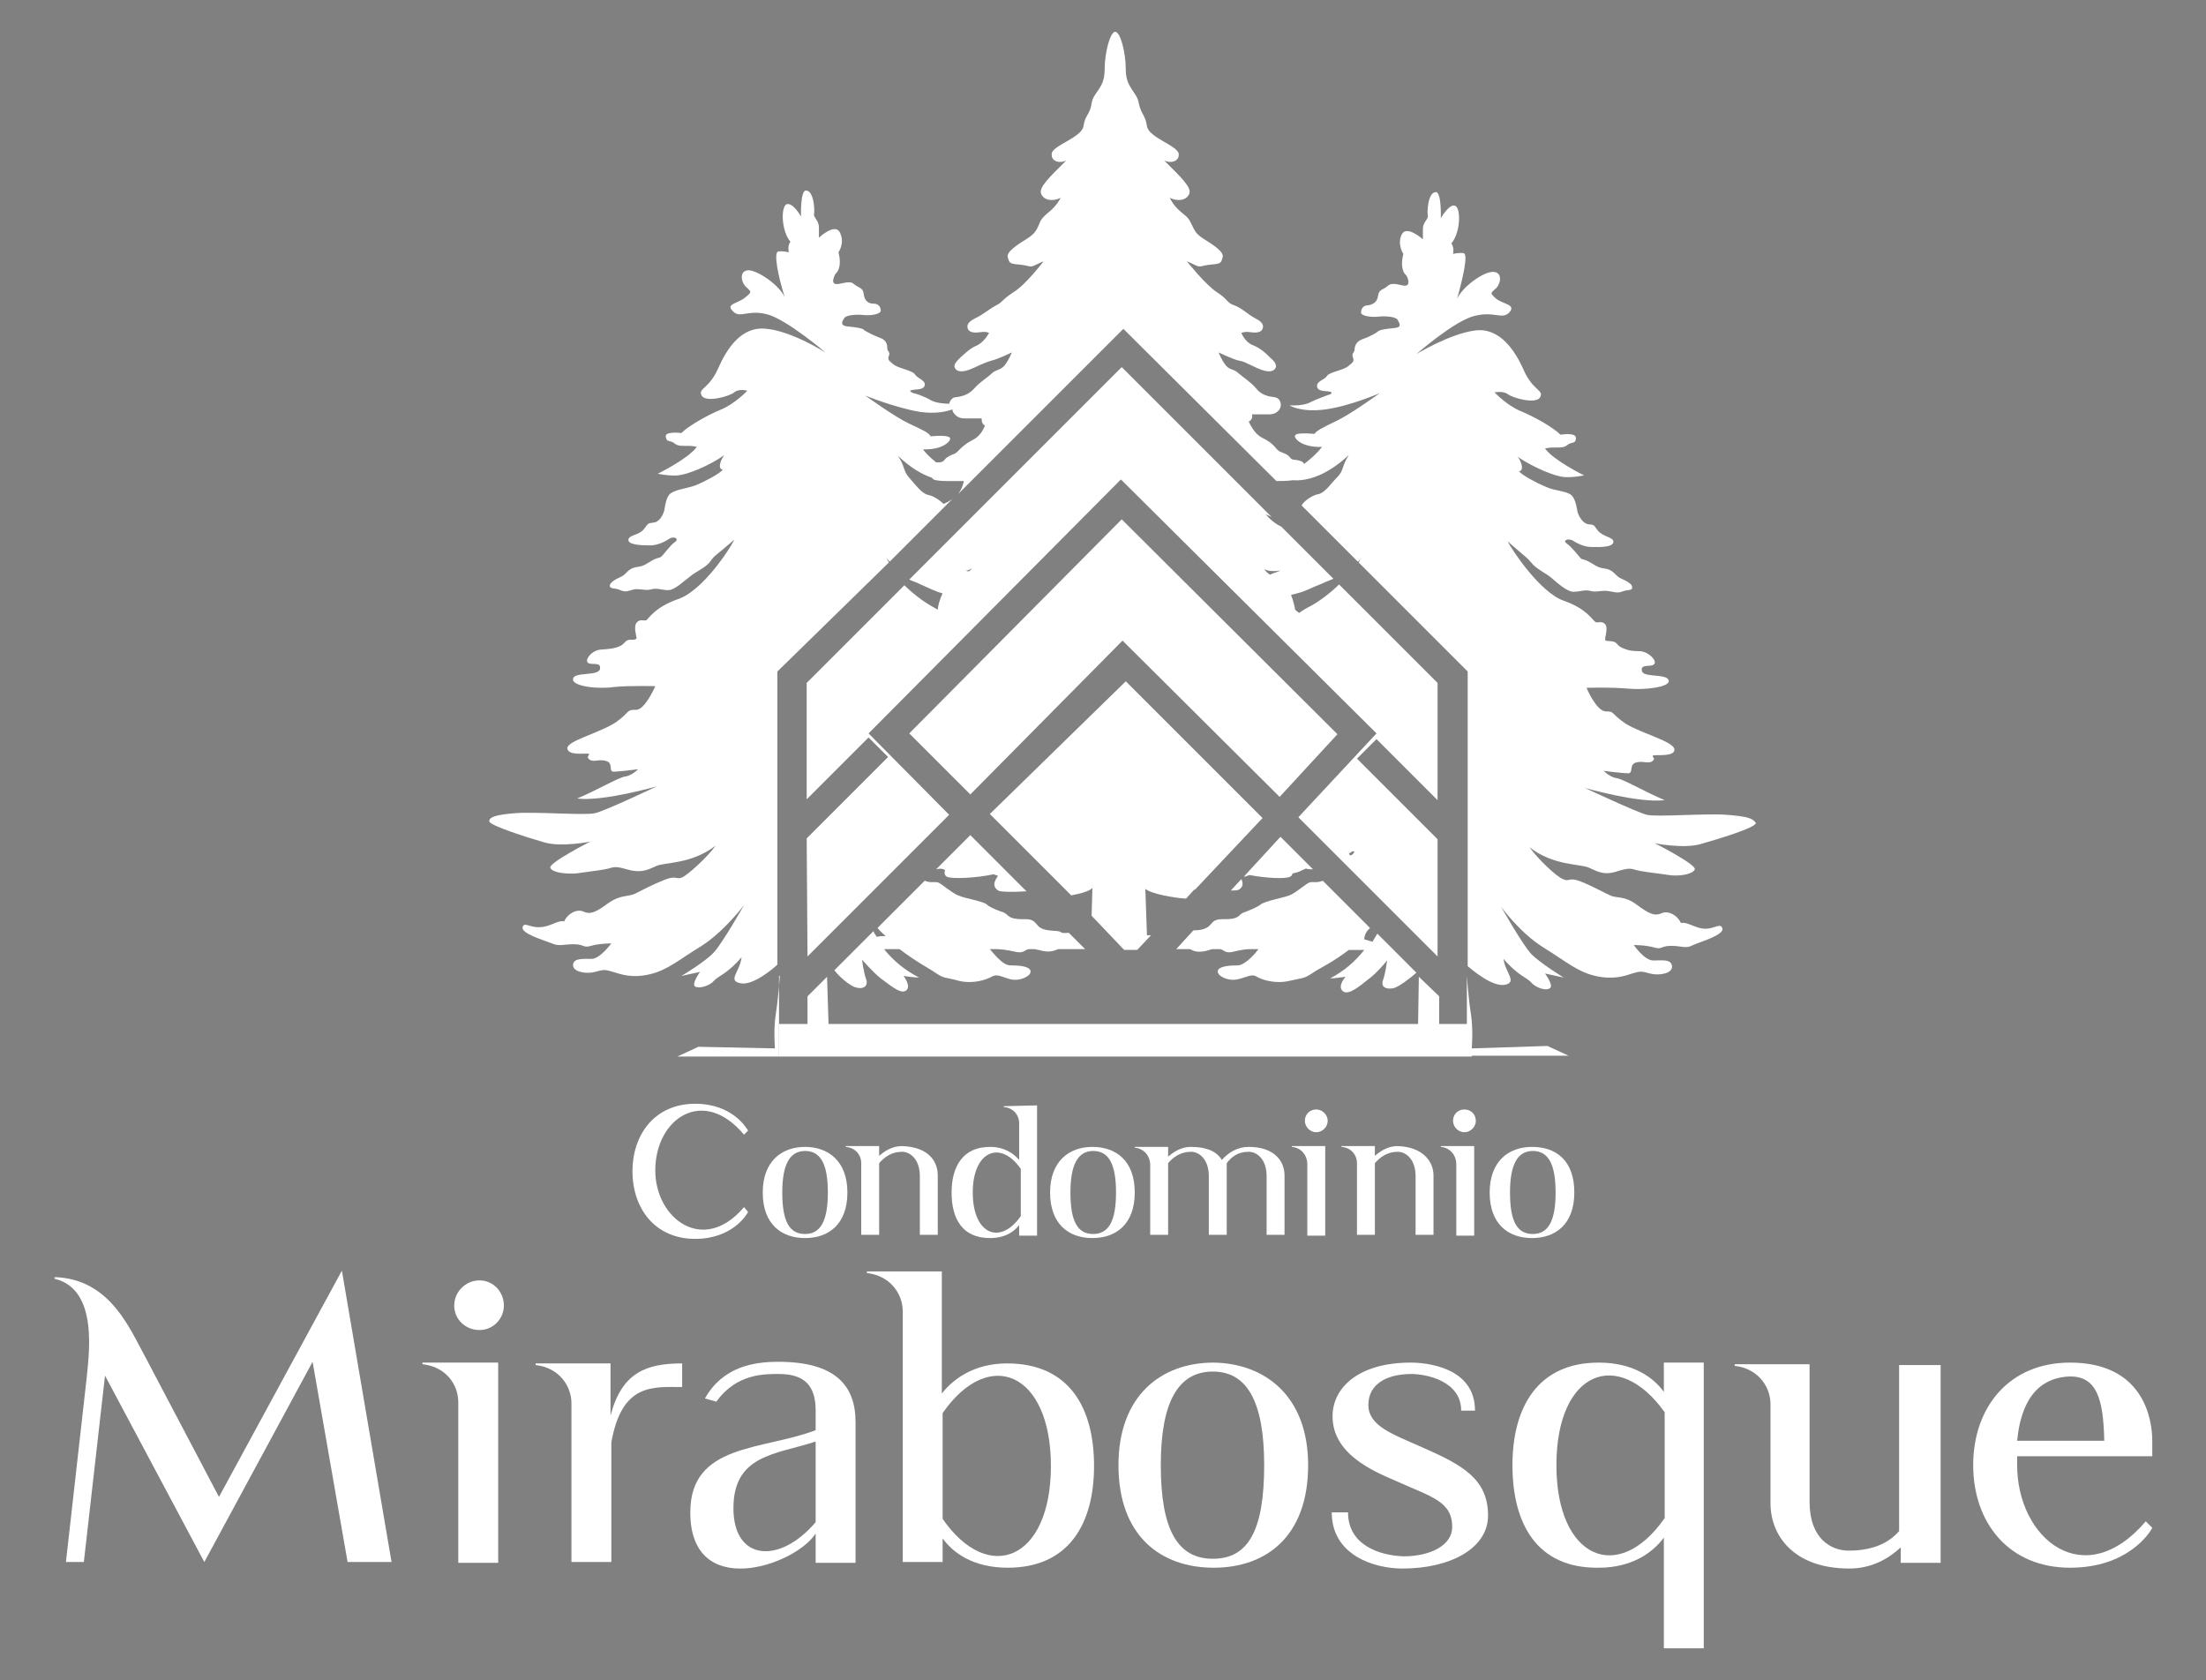 <?xml version="1.0" encoding="utf-8"?>
<!-- Generator: Adobe Illustrator 27.6.1, SVG Export Plug-In . SVG Version: 6.00 Build 0)  -->
<svg version="1.1" id="Layer_1" xmlns="http://www.w3.org/2000/svg" xmlns:xlink="http://www.w3.org/1999/xlink" x="0px" y="0px"
	 viewBox="0 0 271 206.4" style="enable-background:new 0 0 271 206.4;" xml:space="preserve">
<rect x="0" y="0" width="271" height="206.4" fill="#808080" stroke="none"/>
<style type="text/css">
	.st0{fill:#3A4310;}
	.st1{fill:#FFFFFF;}
</style>
<g>
	<g>
		<path class="st0" d="M134.9,81"/>
	</g>
	<g>
		<g>
			<path class="st1" d="M48.1,191.9h-0.2h-5.2l-4.3-24.6l-13.3,24.6L12.9,169l-2.6,22.9H8.1l2.5-22.2c0.3-3.1,1.6-11.3-3.9-12.6
				v-0.2c6.9,0.2,9.3,6.5,11.2,9.9l9,17.1L42,156.1L48.1,191.9z"/>
			<path class="st1" d="M61.2,167.3V192h-4.9v-19.7c0-2.3-1.6-4.4-4.4-4.7v-0.2h9.3V167.3z M58.9,157.3c-1.7,0-3.1,1.4-3.1,3.1
				c0,1.7,1.4,3,3.1,3c1.7,0,3-1.4,3-3C61.9,158.7,60.6,157.3,58.9,157.3z"/>
			<path class="st1" d="M83.8,167.5v2.9c-3.6,0-7.4-0.5-8.7,6.8v14.7h-4.9v-19.5c0-2.2-1.6-4.4-4.4-4.7v-0.2H75v6.4
				C76.4,168.6,79.4,167.5,83.8,167.5z"/>
			<path class="st1" d="M105.1,174.7V192h-4.9v-3.6c-2.6,4-15.4,8.3-15.4-2.6c0-8.5,8.9-7.6,15.4-10.1v-2.4c0-3-1.3-4.5-4.5-4.5
				c-1.7,0-5.2-0.1-7.7,3.4l-1.4-0.4c2.2-3.9,6-4.5,9-4.5C102.6,167.3,105.1,170.2,105.1,174.7z M100.2,187v-9.9
				c-4.9,1.6-10.1,1.6-10.1,8.2C90.1,191.8,95.8,192.2,100.2,187z"/>
			<path class="st1" d="M134.4,180.1c0,7.1-3.1,12.5-10.6,12.5c-4.2,0-6.7-1.8-8-3.6v2.9h-4.9v-30.8c0-2.2-1.6-4.4-4.4-4.7v-0.2h9.2
				v15c1.4-1.8,4-3.7,8-3.7C131.4,167.5,134.4,173,134.4,180.1z M129.1,180.1c0-11.5-7.6-14.7-13.3-6.5v13
				C121.4,194.7,129.1,191.7,129.1,180.1z"/>
			<path class="st1" d="M160.7,180c0,8.8-5.2,12.6-11.6,12.6c-6.5,0-11.7-3.9-11.7-12.6c0-8.5,5.2-12.6,11.7-12.6
				C155.4,167.5,160.7,171.5,160.7,180z M155.3,180c0-7.8-2.1-11.5-6.3-11.5c-4.3,0-6.4,3.8-6.4,11.5c0,8,2.1,11.5,6.4,11.5
				S155.3,188.1,155.3,180z"/>
			<path class="st1" d="M182.8,186.2c0,4-4.6,6.5-10.5,6.5c-3.6,0-8.7-1.7-8.7-6.9h2c0,4.1,4,5.3,6.8,5.4c3.4,0,6-1.4,6-3.6
				c0-3.2-2.6-3.7-7-5.7c-2.8-1.2-7.7-3.3-7.7-7.9c0-3.6,3.3-6.6,9.6-6.6c1.8,0,7.9,0.5,7.9,5.9h-1.7c0-3.7-4.4-4.5-6.1-4.5
				c-3,0-5.3,1.2-5.3,3.8s3,3.6,6.6,5.2C179.7,180,182.8,181.7,182.8,186.2z"/>
			<path class="st1" d="M185.8,180c0-7.1,3.1-12.6,10.6-12.6c4.2,0,6.7,1.8,8,3.6v-3.6h4.9v35.1h-4.9v-13.6c-1.4,1.9-4,3.7-8,3.7
				C188.8,192.7,185.8,187.2,185.8,180z M191.2,180c0,11.5,7.6,14.7,13.3,6.5v-13C198.8,165.5,191.2,168.4,191.2,180z"/>
			<path class="st1" d="M238.4,167.5V192h-4.9v-1.9c-1.5,1.4-3.6,2.6-6.3,2.6c-6.9,0-9.7-4.1-9.7-8v-12.2c0-2.2-1.6-4.4-4.4-4.7
				v-0.2h9.2v16.9c0,4.6,2.7,6,4.8,6c2.9,0,4.9-0.9,6.2-2.4v-20.4h5.1V167.5z"/>
			<path class="st1" d="M247.8,178.9v1.1c0,9,8.2,15.8,15.8,6.9l0.8,0.8c-0.3,0.6-3,4.9-10.1,4.9c-7.5,0-11.9-5.5-11.9-12.6
				s4.4-12.6,11.9-12.6c9,0,10.1,6.9,10.1,9.6v1.9L247.8,178.9L247.8,178.9z M247.8,177h10.7c-0.1-5.3-1-7.9-4.2-7.9
				C251.3,169.2,248.4,170.9,247.8,177z"/>
		</g>
		<g>
			<path class="st1" d="M91.9,148.9c-0.2,0.4-2,3.3-6.5,3.3c-4.9,0-7.7-3.7-7.7-8.3s2.8-8.3,7.7-8.3c4.6,0,6.3,3,6.5,3.3l-0.5,0.5
				c-5-6-10.9-2-10.9,4.4c0,5.9,5.9,10.4,10.9,4.5L91.9,148.9z"/>
			<path class="st1" d="M104.1,146.5c0,3.9-2.3,5.6-5.2,5.6s-5.2-1.7-5.2-5.6c0-3.8,2.3-5.6,5.2-5.6
				C101.7,140.9,104.1,142.6,104.1,146.5z M101.7,146.5c0-3.5-0.9-5.1-2.8-5.1c-1.9,0-2.8,1.7-2.8,5.1c0,3.6,0.9,5.1,2.8,5.1
				C100.8,151.6,101.7,150,101.7,146.5z"/>
			<path class="st1" d="M115.2,144.4v7.3h-2.2v-7.2c0-2.1-1.2-3-2.2-3c-1.3,0-2.2,0.7-2.8,1.4v8.8h-2.2v-8.8c0-1-0.7-1.9-1.9-2v-0.1
				h4.1v1.2c0.7-0.6,1.6-1.2,2.8-1.2C114.1,140.9,115.2,142.7,115.2,144.4z"/>
			<path class="st1" d="M127.4,135.8v16h-2.2v-1.3c-0.6,0.8-1.7,1.6-3.6,1.6c-3.4,0-4.7-2.4-4.7-5.6c0-3.2,1.4-5.6,4.7-5.6
				c1.8,0,2.9,0.8,3.6,1.6V138c0-1-0.7-1.9-1.9-2v-0.1L127.4,135.8L127.4,135.8z M125.4,143.6c-2.5-3.6-5.9-2.2-5.9,2.9
				c0,5.2,3.4,6.5,5.9,2.9V143.6z"/>
			<path class="st1" d="M139.4,146.5c0,3.9-2.3,5.6-5.2,5.6s-5.2-1.7-5.2-5.6c0-3.8,2.3-5.6,5.2-5.6
				C137.1,140.9,139.4,142.6,139.4,146.5z M137.1,146.5c0-3.5-0.9-5.1-2.8-5.1c-1.9,0-2.8,1.7-2.8,5.1c0,3.6,0.9,5.1,2.8,5.1
				S137.1,150,137.1,146.5z"/>
			<path class="st1" d="M157.8,144.4v7.3h-2.2v-7.2c0-2.1-1.2-3-2.2-3c-1.3,0-2.1,0.6-2.7,1.4v8.8h-2.2v-7.2c0-2.1-1.2-3-2.2-3
				c-1.3,0-2.2,0.7-2.8,1.4v8.8h-2.2v-8.6c0-1-0.7-2-1.9-2.1v-0.1h4.1v1.2c0.7-0.6,1.6-1.2,2.8-1.2c2,0,3.2,0.6,3.8,1.6
				c0.8-0.9,1.9-1.6,3.3-1.6C156.6,140.9,157.8,142.7,157.8,144.4z"/>
			<path class="st1" d="M162.8,140.8v11h-2.2V143c0-1-0.7-2-1.9-2.1v-0.1L162.8,140.8L162.8,140.8z M161.7,136.3
				c-0.8,0-1.4,0.6-1.4,1.4c0,0.7,0.6,1.4,1.4,1.4c0.7,0,1.4-0.6,1.4-1.4S162.4,136.3,161.7,136.3z"/>
			<path class="st1" d="M176.1,144.4v7.3h-2.2v-7.2c0-2.1-1.2-3-2.2-3c-1.3,0-2.2,0.7-2.8,1.4v8.8h-2.2v-8.8c0-1-0.7-1.9-1.9-2v-0.1
				h4.1v1.2c0.7-0.6,1.6-1.2,2.8-1.2C174.8,140.9,176.1,142.7,176.1,144.4z"/>
			<path class="st1" d="M181.1,140.8v11h-2.2V143c0-1-0.7-2-1.9-2.1v-0.1L181.1,140.8L181.1,140.8z M179.9,136.3
				c-0.8,0-1.4,0.6-1.4,1.4c0,0.7,0.6,1.4,1.4,1.4c0.7,0,1.4-0.6,1.4-1.4S180.7,136.3,179.9,136.3z"/>
			<path class="st1" d="M193.4,146.5c0,3.9-2.3,5.6-5.2,5.6c-2.9,0-5.2-1.7-5.2-5.6c0-3.8,2.3-5.6,5.2-5.6
				C191.2,140.9,193.4,142.6,193.4,146.5z M191.1,146.5c0-3.5-0.9-5.1-2.8-5.1s-2.8,1.7-2.8,5.1c0,3.6,0.9,5.1,2.8,5.1
				S191.1,150,191.1,146.5z"/>
		</g>
	</g>
	<g>
		<g>
			<path class="st1" d="M168.3,114l-5.8-5.8c-0.7,0.3-1.3,0.1-1.6,0.2c-0.4,0.1-1.7,1.3-2.5,1.6c-0.8,0.3-3,0.7-3.5,1.1
				s-1.6,0.8-2.1,1c-0.6,0.2-0.5,0.7-1.7,0.8c-1.2,0.1-1.7-0.2-2.4,0.7c-0.5,0.6-1.4,0.7-2.1,0.7l-2.1,2.3h1.7
				c0.5,0.3,1.1,0.5,2.4,0.1c0.2-0.1,0.4-0.1,0.5-0.1h0.8c0.5,0.1,0.6,0.6,1.7,0.3c0.8-0.2,1.5-0.3,2-0.3h1c-0.2,0.3-1.5,1.9-2.5,2
				c-1.1,0-2.4,0.1-2.5,0.7s1.3,1.3,2.5,1s1.7-0.7,2.3-0.3c0.7,0.4,2.3,0.9,4,0.5s1.7-0.2,2.9-1c0.7-0.5,2.3-1.2,4.4-2.8h1.9
				c-1.2,1.5-2.5,2.6-4.2,3.5c0.5,0,1.9-0.2,1.9-0.2s-1.1,1.2-0.3,1.8c0.7,0.5,2.1-0.7,3.1-1.5c1-0.7,2.3-2.3,2.3-2.3
				s-0.2,1.6-0.5,2.4s0.3,1.2,1.3,1c0.7-0.2,2-1.2,2.8-1.9l-4.8-4.8c-0.2,0.3-0.4,0.7-0.6,1c-0.3-0.1-0.7-0.2-1-0.3
				C167.6,114.8,167.9,114.4,168.3,114z"/>
			<path class="st1" d="M105.1,121.3c1,0.3,1.6-0.2,1.3-1s-0.5-2.4-0.5-2.4s1.4,1.6,2.3,2.3c1,0.7,2.4,2,3.1,1.5
				c0.7-0.5-0.3-1.8-0.3-1.8s1.3,0.2,1.9,0.2c-1.7-0.9-3.1-2-4.3-3.5h1.9c2.1,1.6,3.7,2.4,4.4,2.9c1.2,0.8,1.1,0.5,2.9,1
				c1.7,0.4,3.3-0.1,4-0.5s1.2,0,2.3,0.3c1.2,0.3,2.6-0.4,2.5-1s-1.4-0.7-2.5-0.7c-1,0-2.3-1.8-2.5-2h0.7c0.6,0,1.4,0.1,2.3,0.3
				c1.2,0.3,1.2-0.2,1.8-0.3h0.6c0.2,0,0.4,0.1,0.6,0.1c1.3,0.4,1.9,0.1,2.4-0.1h3.3l-2-2c-0.4,0-0.8,0.1-1-0.1
				c-0.4-0.3-2.2,0.1-2.9-0.9c-0.7-0.9-1.2-0.6-2.4-0.7s-1.2-0.6-1.7-0.8c-0.6-0.2-1.7-0.6-2.1-1c-0.5-0.4-2.6-0.7-3.5-1.1
				c-0.8-0.3-2.1-1.5-2.5-1.6s-0.9,0.1-1.6-0.2l-5.8,5.8c0.3,0.4,0.7,0.7,1,1c-0.4,0-0.7,0-1.1,0.1c-0.1-0.2-0.3-0.4-0.4-0.7
				l-4.8,4.8C103.1,120,104.4,121.1,105.1,121.3z"/>
			<path class="st1" d="M138.1,116.7h1.6l1.7-1.8c-0.3,0-0.5,0-0.5,0l-0.2-5.7c0.7,0.6,3.4,1.1,5,1.2l1-1.1l0,0c0,0,0,0,0.1,0
				l8.3-8.8l-16.8-16.8L121.6,100l10,10c1.1-0.2,2.2-0.5,2.6-0.9l-0.1,3.4L138.1,116.7z"/>
			<path class="st1" d="M95.8,119.9c-0.1,1.4-0.3,3.5-0.5,4.7c-0.3,1.9-0.1,4.2-0.1,4.2l-9.4-0.2l-2.6,1.2h12.5v-8.9v-1H95.8z"/>
			<path class="st1" d="M99.2,117.5l17.4-17.4l-9.9-10l31-31.2l31.4,31.2l-9.6,10.3l17.1,17.1v-14.4l-9.9-9.9l2.4-2.4l7.5,7.5V83.9
				l-12.1-12.1c-0.9,0.9-2.3,2-3.4,2.6c-0.6,0.3-1.1,0.6-1.5,0.9c-0.3-0.2-0.5-0.4-0.5-0.4s-0.1-0.8-0.5-1.8
				c0.2-0.1,0.5-0.1,0.7-0.2c1-0.2,2-0.8,3.1-1.2c0.6-0.3,1-0.4,1.4-0.6l-6.4-6.4c-1.1-0.5-1.9-1.5-1.9-1.5s0.3,0.1,0.7,0.3
				l-18.4-18.4l-26.1,26.1c0.4,0.2,0.8,0.3,1.4,0.6c0.9,0.4,1.9,0.9,2.7,1.1c-0.4,0.8-0.6,1.7-0.6,2c-0.2-0.1-0.5-0.3-0.7-0.4
				c-1.1-0.6-2.5-1.7-3.4-2.6l-12,12v14.3l7.6-7.6l2.4,2.4l-10,10L99.2,117.5L99.2,117.5z M165.9,105.1c-0.1-0.1-0.1-0.1-0.2-0.2
				c0.1-0.1,0.3-0.2,0.4-0.3c0.1,0,0.2,0,0.3,0C166.3,104.8,166.2,105,165.9,105.1z M157.3,70.1c-0.2,0.1-0.3,0.1-0.5,0.2
				c-0.3,0.1-0.6,0.2-0.8,0.3c-0.3-0.2-0.5-0.4-0.7-0.7C155.7,70.2,156.6,70.2,157.3,70.1z M119.4,69.8c-0.1,0.2-0.2,0.3-0.4,0.4
				c-0.1,0-0.3-0.1-0.4-0.1C118.9,70.1,119.2,70,119.4,69.8z"/>
			<polygon class="st1" points="176.8,122.4 174.3,120 174.2,126.3 176.8,126.3 			"/>
			<polygon class="st1" points="99.2,126.3 101.8,126.3 101.6,120 99.2,122.4 			"/>
			<path class="st1" d="M180.8,128.8c0,0,0.2-2.3-0.1-4.2c-0.2-1.2-0.4-3.3-0.5-4.7v1v8.8h12.5l-2.6-1.2L180.8,128.8z"/>
			<path class="st1" d="M212.1,100.1c-2.5-0.2-8.6,0.3-9.8,0c-1.2-0.3-7.6-3.3-7.6-3.3s6.6,1.9,9.8,1.5c-2.4-1-5.1-2.6-5.9-2.7
				s-1.6-0.9-1.6-0.9s2.3,0.3,3,0.3s0.1-1,0.9-1.3c0.9-0.3,1.6,0.2,2.1-0.2c0.5-0.4-0.2-0.5,0.1-0.7c0.3-0.1,2.6,0.2,2.6-0.7
				c0-1-4.1-2-6-3.2c-1.9-1.3-1.3-1.5-2.4-1.5c-1.2,0-2.4-2.9-2.4-2.9s3-0.1,5.1,0.1s5.2-0.2,5-1c-0.2-0.9-3.2-0.3-3.3-1.2
				c-0.2-0.9,1.2-0.4,1.5-0.8c0.4-0.4-0.6-1.5-1.7-1.6c-1.1,0-1.5-0.1-2.2-0.4s-0.6-0.7-1.2-0.8c-0.6-0.1-0.9,0-0.9-0.2
				c-0.1-0.2,0.4-1.4,0-1.9s-1-0.1-1.2-0.3c-0.3-0.1-1-1.6-3.9-2.6s-6.4-6.3-6.9-7.3c2.4,2.1,2.3,1.9,2.9,2.6
				c0.6,0.8,1.8,1.3,2.5,1.9s1.9,1.7,2.7,1.7c0.8,0,1.4-0.3,2.1-0.1c0.7,0.2,1.3-0.1,2.1,0c0.8,0.1,1.1,0.3,1.7,0.1
				c0.7-0.3,1.3-0.1,1.3-0.5c0.1-0.4-0.6-0.8-1.3-1.1c-0.7-0.3-0.8-0.8-1.5-1.1c-0.7-0.3-0.9,0-2-0.7s-1.3-0.5-1.5-0.7
				s-1.1-1.4-1.7-1.8s0.1-0.7,0.7-0.4c0.6,0.4,1.5,0.8,2.3,0.8s2.6,0.1,2.7-0.6c0.1-0.6-1.2-0.6-1.9-1.4c-0.6-0.8-0.4-0.7-1.2-0.8
				c-0.7-0.1-1.2-1.1-1.3-1.5c-0.1-0.4-0.2-1.6-0.8-2.1s-2.1-0.5-3.1-1c-1-0.4-2.9-1.4-3.3-1.9c0.8-0.1,0.1-1.6-0.2-1.8
				c2.1,1.4,4.6,2.4,5.7,2.5s2.5-0.2,2.5-0.2s-3.7-1.8-4.8-3.3c1.1-0.3,2.1,0.1,2.7-0.4s1-0.1,1.1-0.8s-1.2-0.6-1.9-0.5
				c-0.9-0.9-3.2-2.2-4.9-2.9c-1.7-0.7-3.2-2.3-3.2-2.3s1-0.2,1.6,0.2c0.6,0.5,3.5,1.3,4,0.4c0.5-0.9-0.9-0.8-2-3.3s-3-5.3-6-4.9
				c-3.1,0.4-7.2,2.9-7.2,2.9s4.8-4.2,7.2-4.7c2.4-0.6,3.3,0.5,4.2-0.4c0.9-1-0.7-1-1.6-1.7c-0.9-0.8-0.6-0.7,0-1.3s0.8-2-0.4-2
				c-1.2,0-3.7,1.8-4.4,3.3c0.7-2.5,1.4-5.5,0.8-5.6s-1.3,0.1-1.3,0.1s0.2-0.7-0.2-1.3c1.1-1.3,1.2-4.2,0.5-4.6s-1.8,1.5-1.8,1.5
				s0.1-3.2-0.6-3.2c-1,0-1.1,2.5-1,2.9s-0.6,0.8-0.6,1.6c0,0.8,0,1.3,0,1.3s-2-1.8-2.6-0.6s0.2,2.4,0.2,2.4s-0.3,1-0.1,1.8
				c0.2,0.8,0.4,0.6,0.6,1.1s0.2,1-0.3,1s-1.5-0.5-2.1,0c-0.5,0.5-1.1,0.4-1.2,1.2s-0.6,1.1-1.2,1.2c-0.7,0-0.9,0.5-0.9,0.9
				s1.2,0.6,2.1,0.5s2.2,0,2.4,0.4c0.2,0.4,0.6,0.9-0.4,1s-1.8,0.2-2,0.4s-1.1,0.7-2,1c-0.8,0.3-0.9,1-0.9,1.3s-0.4,0.4-0.2,0.9
				c0.2,0.5,0,0.6-0.6,1.1s-2.3,0.7-2.6,1.2c-0.3,0.5-1.3,0.6-1.2,1.3c0.1,0.6,0.9,0.5,1.5,0.6s0.1,0.4-0.1,0.4
				c-0.2,0.1-1.4,0.5-2.2,0.9c-0.8,0.5-2.6,0.4-2.6,0.4s1.4,0.9,4.4,0.5s6.7-2,6.7-2s-3.6,2.6-5.3,3.4c-1.7,0.8-2.6,1.3-2.7,1.6
				c-1.3-0.1-2.3-0.1-2.4,0.2c-0.2,0.3,0.8,1.5,3.3,1.4c-0.6,0.8-1.4,1.5-2.2,2.1c-0.1-0.3-0.4-0.4-1-0.5c-0.8,0-0.6-0.4-1.2-0.7
				s-0.8-0.2-1.3-0.8s-1-0.9-1.6-1.2s-1.1-0.8-1.7-2c0.6-0.3,0.4-0.9,0.4-0.9s1.1,0,1.6,0s1.2,0.1,1.7-0.5s0.2-1.5-0.5-1.6
				s-1.6-0.2-2.3-1.1c-0.7-0.8-1.5-1.3-2.1-1.8c-0.6-0.6-1.1-0.4-1.6-1s-0.9-1.6-0.9-1.6s1.9,0.9,2.5,1s0.7,0.2,2.2,0.9
				s2.1,0.4,2.3,0c0.2-0.4-0.2-0.9-0.7-1.3c-0.5-0.5-1.1-1.1-2.1-1.5s-1.4-1.5-1.4-1.5s0.4-0.2,1-0.1c0.7,0.1,1.4,0.1,1.6-0.4
				s-0.1-0.9-0.9-1.3c-0.8-0.4-1.7-1.3-2.6-1.6s-0.7-0.7-2.1-1.6c-1.4-0.9-3.7-3.8-3.7-3.8s0.5,0.2,1.1,0.5s0.7,0,1.9-0.1
				c1.2-0.1,1.2-0.2,1.4-0.9c0.2-0.7-1.3-1.6-2.4-2.3c-1.1-0.7-1.1-1.2-1.6-2.1c-0.4-0.9-1.6-1.1-2.5-2.9c1,0.5,2.1,0.3,2.4-0.5
				s-1-2-3.1-4.1c0.7,0.4,1.9,0.2,1.8-0.8s-3.7-2-3.9-3.4s-0.7-1.4-1-2.8c-0.2-1.4-1.6-1.9-1.6-4.1c0-2.3-0.7-4.7-1.3-4.7
				s-1.3,2.5-1.3,4.7c0,2.3-1.4,2.7-1.6,4.1c-0.2,1.4-0.8,1.4-1,2.8c-0.2,1.4-3.9,2.4-3.9,3.4c-0.1,1,1.1,1.2,1.8,0.8
				c-2.1,2.1-3.4,3.3-3.1,4.1c0.3,0.8,1.4,1,2.4,0.5c-0.9,1.7-2,1.9-2.5,2.9c-0.4,0.9-0.5,1.4-1.6,2.1s-2.6,1.6-2.4,2.3
				c0.2,0.7,0.2,0.8,1.4,0.9c1.2,0.1,1.3,0.4,1.9,0.1c0.6-0.3,1.1-0.5,1.1-0.5s-2.2,2.9-3.7,3.8c-1.4,0.9-1.3,1.2-2.1,1.6
				c-0.8,0.4-1.7,1.2-2.6,1.6c-0.8,0.4-1.1,0.8-0.9,1.3c0.2,0.5,0.9,0.5,1.6,0.4c0.7-0.1,1,0.1,1,0.1s-0.5,1-1.4,1.5
				c-1,0.4-1.5,1-2.1,1.5c-0.5,0.5-0.9,0.9-0.7,1.3c0.2,0.4,0.8,0.7,2.3,0s1.6-0.7,2.2-0.9c0.6-0.1,2.5-1,2.5-1s-0.4,1-0.9,1.6
				s-1.1,0.5-1.6,1s-1.4,1-2.1,1.8c-0.7,0.8-1.5,1-2.3,1.1c-0.4,0-0.7,0.4-0.8,0.8c-0.6,0-1.6-0.1-2.2-0.4c-0.8-0.5-2-0.9-2.2-0.9
				c-0.2-0.1-0.7-0.3-0.1-0.4c0.6-0.1,1.4,0,1.5-0.6s-0.9-0.8-1.2-1.3s-1.9-0.7-2.6-1.2c-0.6-0.5-0.8-0.6-0.6-1.1s-0.2-0.5-0.2-0.9
				c0-0.3,0-1-0.9-1.3c-0.8-0.3-1.8-0.8-2-1s-1-0.3-2-0.4c-1-0.1-0.6-0.7-0.4-1c0.2-0.4,1.5-0.5,2.4-0.4s2-0.1,2.1-0.5
				c0-0.4-0.2-0.9-0.9-0.9s-1.1-0.4-1.2-1.2c-0.1-0.8-0.6-0.7-1.2-1.2c-0.5-0.5-1.5,0-2.1,0s-0.5-0.5-0.3-1s0.4-0.3,0.6-1.1
				c0.2-0.8-0.1-1.8-0.1-1.8s0.8-1.1,0.2-2.4s-2.6,0.6-2.6,0.6s0-0.5,0-1.3s-0.7-1.2-0.6-1.6c0.1-0.4,0-2.9-1-2.9
				c-0.7,0-0.6,3.2-0.6,3.2s-1-1.8-1.8-1.5c-0.7,0.4-0.6,3.3,0.5,4.6c-0.4,0.5-0.2,1.3-0.2,1.3s-0.7-0.2-1.3-0.1s0,3.1,0.8,5.6
				c-0.7-1.5-3.2-3.2-4.4-3.3c-1.2,0-1,1.4-0.4,2s0.9,0.6,0,1.3c-0.9,0.8-2.5,0.8-1.6,1.7c0.9,1,1.8-0.2,4.2,0.4
				c2.4,0.6,7.2,4.7,7.2,4.7s-4.1-2.6-7.2-2.9c-3.1-0.4-4.9,2.4-6,4.9s-2.5,2.4-2,3.3c0.5,0.9,3.4,0.1,4-0.4s1.6-0.2,1.6-0.2
				s-1.5,1.6-3.2,2.3s-4,2-4.9,2.9c-0.8-0.1-2.1-0.1-1.9,0.5c0.1,0.7,0.5,0.3,1.1,0.8s1.6,0.1,2.7,0.4c-1.1,1.5-4.8,3.3-4.8,3.3
				s1.4,0.3,2.5,0.2s3.7-1.1,5.7-2.5c-0.3,0.3-1,1.7-0.2,1.8c-0.4,0.5-2.3,1.5-3.3,1.9s-2.4,0.5-3.1,1c-0.6,0.4-0.7,1.7-0.8,2.1
				c-0.1,0.4-0.5,1.4-1.3,1.5c-0.7,0.1-0.6,0-1.2,0.8c-0.6,0.8-2,0.7-1.9,1.4c0.1,0.6,2,0.6,2.7,0.6c0.8,0,1.7-0.4,2.3-0.8
				s1.3,0,0.7,0.4s-1.4,1.6-1.7,1.8c-0.2,0.2-0.4,0-1.5,0.7s-1.2,0.4-2,0.7c-0.7,0.3-0.8,0.8-1.5,1.1c-0.7,0.3-1.3,0.7-1.3,1.1
				c0.1,0.4,0.7,0.2,1.3,0.5c0.7,0.3,0.9,0.1,1.7-0.1c0.8-0.1,1.4,0.2,2.1,0c0.7-0.2,1.3,0.1,2.1,0.1s2-1.2,2.7-1.7
				c0.7-0.6,2-1.1,2.5-1.9c0.6-0.8,0.5-0.5,2.9-2.6c-0.5,1.1-3.9,6.3-6.9,7.3c-2.9,1-3.7,2.5-3.9,2.6c-0.3,0.1-0.8-0.2-1.2,0.3
				s0,1.7,0,1.9c-0.1,0.2-0.3,0.2-0.9,0.2c-0.6,0.1-0.5,0.5-1.2,0.8s-1.1,0.3-2.2,0.4c-1.1,0-2.1,1.2-1.7,1.6
				c0.4,0.4,1.7-0.2,1.5,0.8c-0.2,0.9-3.2,0.3-3.3,1.2c-0.2,0.9,3,1.3,5,1c2.1-0.2,5.1-0.1,5.1-0.1s-1.3,3-2.4,2.9
				c-1.2,0-0.6,0.2-2.4,1.5c-1.9,1.3-6,2.3-6,3.2c0,1,2.3,0.6,2.6,0.7s-0.4,0.3,0.1,0.7c0.5,0.4,1.2-0.1,2.1,0.2
				c0.9,0.3,0.2,1.3,0.9,1.3s3-0.3,3-0.3s-0.8,0.8-1.6,0.9s-3.5,1.7-5.9,2.7c3.2,0.4,9.8-1.5,9.8-1.5s-6.3,3-7.6,3.3
				c-1.2,0.3-7.3-0.2-9.8,0s-3.2,0.5-3.2,1s4.7,2,6.8,2.6s5.6-0.1,5.6-0.1s-5.1,2.6-4.9,3.2c0.2,0.6,1.9,0.8,3.2,0.7
				c1.3-0.2,2.4-0.3,3.5-0.5s1-0.5,2.7,0s2.5,0.1,3.6-0.4s4.3-0.2,7.3-2.5c-0.9,1.3-3.3,3.5-4.1,3.9c-0.8,0.3-0.7-0.3-2.2,0.3
				c-1.5,0.6-2.8,1.3-3.6,1.7c-0.9,0.4-1.7,0.1-3.2,1.1c-1.5,1.1-2.2,1.5-3.1,1.1c-0.9-0.4-2,0.3-2.4,1.2c-0.8-0.2-1.7,0.7-3,0.7
				c-1.2,0.1-1.9-0.7-2.1,0c-0.2,0.8,2.6,1.6,3.6,2c0.9,0.4,1.4,0.1,2.7,0.1s1.1,0.5,2.1,0.2s2.5-0.3,2.5-0.3s-1.4,1.9-2.4,1.9
				c-1.1,0-2.2-0.1-2.3,0.7c-0.1,0.9,1.6,1.2,2.7,0.9c1.1-0.3,1.2-0.3,2.2,0s2.3,0.8,4.5,0.3s3.6-1.8,6.4-3.5c2.8-1.8,5.2-5,5.2-5
				s-2.6,4.6-3.7,5.8c-1.1,1.2-4,2.9-4,2.9l2.3-0.5c0,0-1.1,1.5-0.6,1.8s1.8-0.1,2.3-0.7s1.6-0.8,3.4-2.9c-0.2,1.8-1.8,2.9-0.1,3.2
				c1.5,0.3,4-1.8,4.5-2.3v-17v-19l13.7-13.4c-0.2-0.3-0.3-0.5-0.3-0.5s0.2,0.2,0.4,0.4l7.8-7.8c0,0,0,0-0.1,0.1
				c-0.4,0.3-0.8,0.5-1.1,0.6c-0.5-0.5-1.3-1-1.9-1.1c-0.8-0.2-1.5-1.2-2.3-2.1c-0.8-0.9-0.5-1.4-1.4-2.7c1.6,1.5,3,2.3,4.2,2.7
				c0,0.1,0.1,0.1,0.2,0.2c0.1,0.1,0.8,0.2,1.6,0.2c0.2,0,0.5,0,0.7,0c0.7,0,1.4,0,1.4,0s-0.1,0.8-0.7,1.6l20.3-20.3l18.8,18.7
				c0.5,0,1.3,0,2-0.1c1.3,0.1,3.8-0.2,6.9-3.1c-0.9,1.4-0.6,1.9-1.4,2.7s-1.5,1.9-2.3,2.1c-0.7,0.1-1.8,0.8-2.1,1.4l6.9,6.9
				c0.3-0.2,0.4-0.4,0.4-0.4s-0.1,0.2-0.3,0.5l13.4,13.4v19.2v17c0.5,0.4,2.9,2.5,4.5,2.3c1.7-0.3,0.1-1.5-0.1-3.2
				c1.8,2.1,2.9,2.3,3.4,2.9s1.8,1.1,2.3,0.7c0.5-0.3-0.6-1.8-0.6-1.8l2.3,0.5c0,0-2.8-1.7-4-2.9c-1.1-1.2-3.7-5.8-3.7-5.8
				s2.3,3.2,5.2,5s4.2,3,6.4,3.5c2.2,0.5,3.6,0,4.5-0.3c1-0.3,1.1-0.3,2.2,0s2.8,0,2.7-0.9c-0.1-0.9-1.2-0.7-2.3-0.7
				c-1.1,0-2.4-1.9-2.4-1.9s1.5,0,2.5,0.3s0.8-0.2,2.1-0.2c1.3,0,1.8,0.4,2.7-0.1c0.9-0.4,3.7-1.2,3.6-2c-0.2-0.8-0.9,0-2.1,0
				s-2.2-0.9-3-0.7c-0.4-0.9-1.5-1.6-2.4-1.2s-1.6,0-3.1-1.1s-2.4-0.7-3.2-1.1c-0.9-0.4-2.1-1.1-3.6-1.7s-1.4,0.1-2.2-0.3
				c-0.8-0.3-3.1-2.5-4.1-3.9c3,2.3,6.2,2,7.3,2.5c1.1,0.5,1.9,1,3.6,0.4c1.7-0.5,1.6-0.2,2.7,0s2.2,0.3,3.5,0.5s3-0.1,3.2-0.7
				s-4.9-3.2-4.9-3.2s3.5,0.7,5.6,0.1s6.8-2,6.8-2.6C215.3,100.5,214.6,100.3,212.1,100.1z M119.4,54.1c-0.6,0.3-1.1,0.7-1.6,1.2
				c-0.5,0.6-0.7,0.4-1.3,0.8c-0.6,0.3-0.4,0.7-1.2,0.7c-0.1,0-0.2,0-0.3,0c-0.6-0.5-1.2-1-1.6-1.6c2.5,0.1,3.5-1.1,3.3-1.4
				c-0.2-0.3-1.2-0.3-2.4-0.2c-0.1-0.4-1-0.8-2.7-1.6s-5.3-3.4-5.3-3.4s3.7,1.5,6.7,2c2.1,0.3,3.4-0.1,4-0.3c0,0.2,0.1,0.4,0.3,0.6
				c0.5,0.6,1.2,0.5,1.7,0.5s1.6,0,1.6,0s-0.1,0.6,0.4,0.9C120.6,53.2,120.2,53.7,119.4,54.1z"/>
			<path class="st1" d="M152.8,107.7c0.2,0,0.4-0.1,0.7-0.2c2.1,0.4,4.5,0.5,5,0.2c0.2-0.1,0.2-0.2,0.3-0.4c0.6-0.1,1-0.3,1.4-0.5
				c0.1,0,0.2-0.1,0.2-0.1c0.3,0.1,0.6,0.1,0.9,0.1l-4-4L152.8,107.7z"/>
			<path class="st1" d="M152.2,109.3c0.4-0.3,0.6-0.6,0.3-1.3l-1.3,1.4C151.7,109.4,151.9,109.4,152.2,109.3z"/>
			<path class="st1" d="M115.9,106.8c0.1,0,0.1,0.1,0.2,0.1c-0.1,0.3-0.1,0.6,0.2,0.8c0.5,0.3,3.5,0.2,5.8-0.3
				c0.1,0.1,0.3,0.1,0.5,0.2c-0.7,1-0.5,1.4,0,1.8c0.3,0.2,2,0.2,3.5,0.1l-6.9-6.9l-4.2,4.2C115.4,106.7,115.7,106.7,115.9,106.8z"
				/>
			<polygon class="st1" points="137.8,63.8 111.7,90.1 119.2,97.6 137.9,78.7 157.2,97.9 164.3,90.2 			"/>
		</g>
		<rect x="95.7" y="125.8" class="st1" width="85.1" height="4"/>
	</g>
</g>
</svg>
